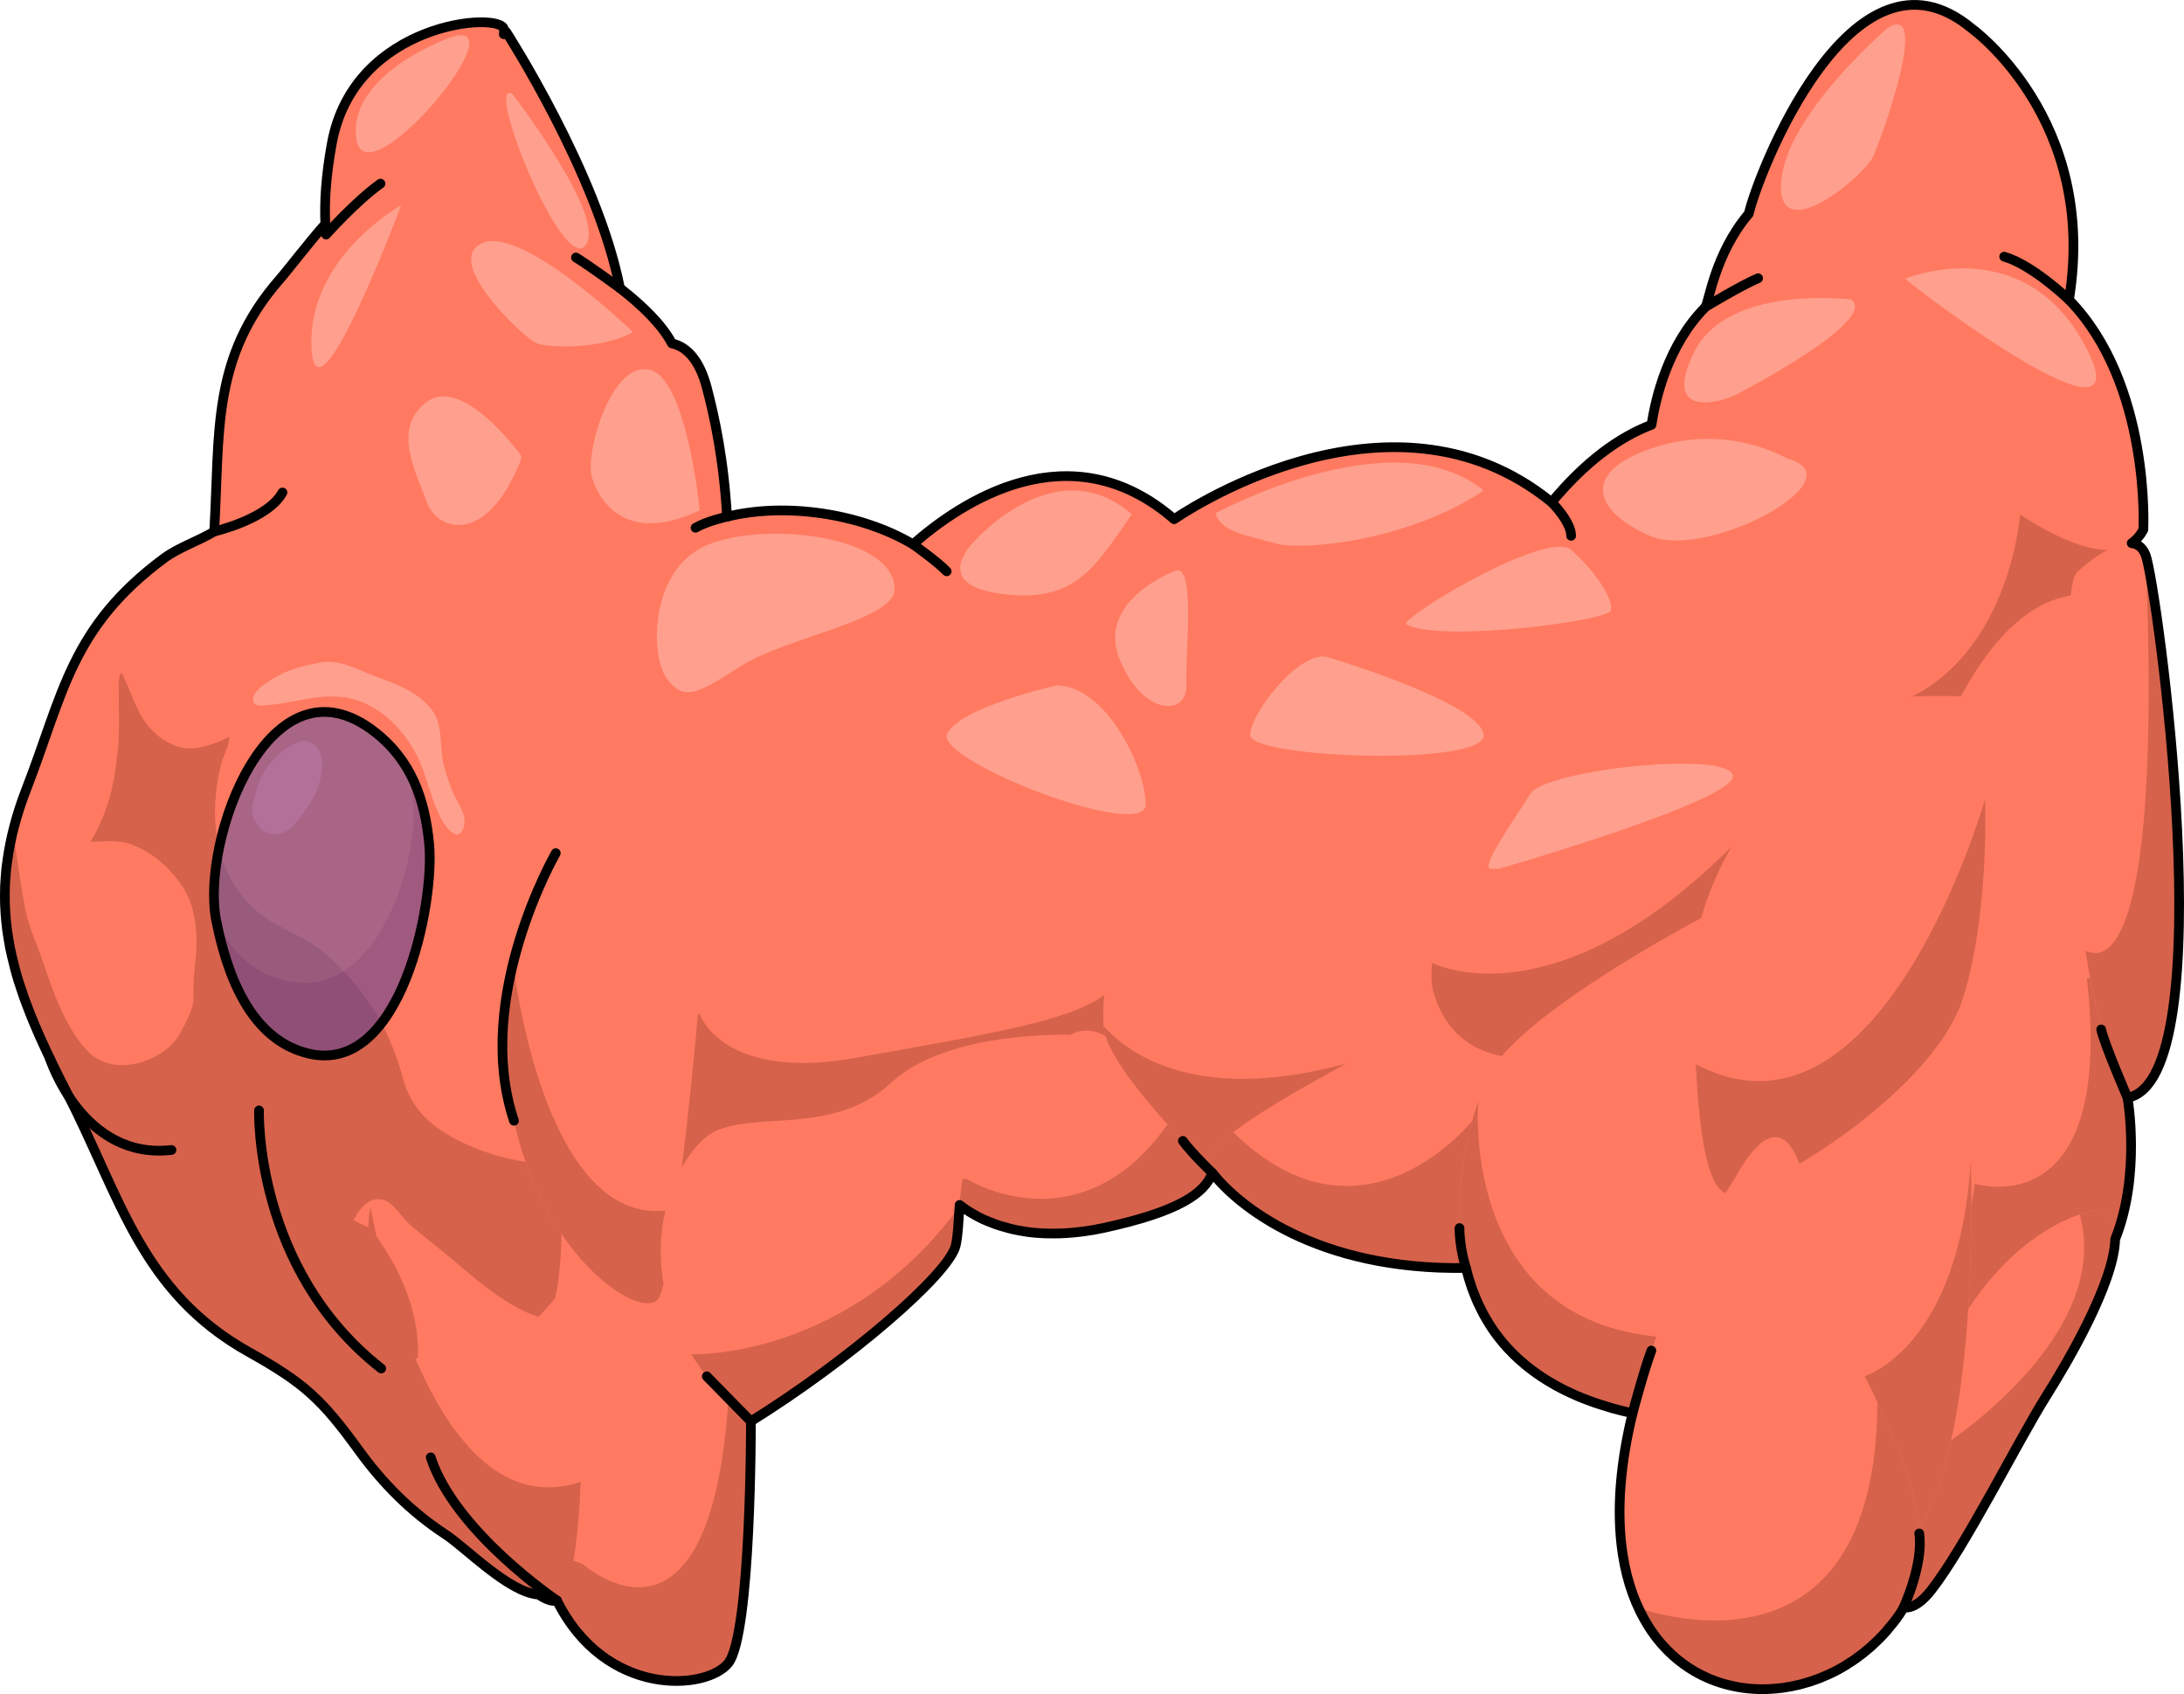 <?xml version="1.0" encoding="utf-8"?>
<!-- Generator: Adobe Illustrator 16.0.0, SVG Export Plug-In . SVG Version: 6.00 Build 0)  -->
<!DOCTYPE svg PUBLIC "-//W3C//DTD SVG 1.1//EN" "http://www.w3.org/Graphics/SVG/1.1/DTD/svg11.dtd">
<svg version="1.1" id="Layer_1" xmlns="http://www.w3.org/2000/svg" xmlns:xlink="http://www.w3.org/1999/xlink" x="0px" y="0px"
	 width="168.851px" height="130.962px" viewBox="0 0 168.851 130.962" enable-background="new 0 0 168.851 130.962"
	 xml:space="preserve">
<g>
	<g>
		<g>
			<g>
				<g>
					<path fill="#FF7A61" d="M47.22,97.563c-0.558,5.057-1.402,10.098-1.972,15.133c-0.322,2.846,0.419,9.487-2.913,10.519
						c-2.248,0.695-6.145-3.443-7.899-4.592c-2.653-1.735-4.817-3.908-6.677-6.473c-2.867-3.953-4.217-5.219-8.5-7.611
						C10.9,99.87,9.302,92.518,5.273,84.678c-4.31-8.388-6.727-14.684-3.249-23.637c2.864-7.375,3.443-12.532,10.649-17.876
						c1.147-0.851,2.69-1.345,3.887-2.075c0.451-7.709-0.245-13.433,5.087-19.524c1.084-1.239,4.286-5.595,5.487-6.012
						c5.183-1.8,5.531,5.334,5.985,9.502c2.38,21.84,14.355,39.967,14.668,62.387C47.836,90.825,47.592,94.197,47.22,97.563z"/>
				</g>
				<path fill="#FF7A61" d="M39.132,2.461c0,0,7.337,11.344,8.896,20.324c1.707,9.829-7.895,7.516-8.203,7.27
					c-0.308-0.246-8.811-11.838-8.811-13.377c0-1.541,1.219-7.311,1.355-7.447"/>
				<path fill="#FF7A61" d="M35.931,15.268c0,0,16.032,7.209,16.525,12.877s-2.219,6.777-2.957,7.332
					c-0.74,0.555-7.051,4.953-8.071,4.662c-1.021-0.293-11.337-6.264-11.214-7.004c0.123-0.738,1.048-14.971,1.048-14.971"/>
				<g>
					<path fill="#FF7A61" d="M35.22,13.684c0,0,3.928-10,3.743-11.416C38.779,0.85,27.38,1.651,25.656,11.079
						c-1.726,9.426,1.293,11.707,1.293,11.707L35.22,13.684z"/>
				</g>
				<g>
					<path fill="#FF7A61" d="M34.412,28.592c0,0,1.841-12.955,1.471-14.371c-0.369-1.418-6.099-0.74-11.09,4.313
						c-4.99,5.053-2.539,24.461-0.715,26.863S34.412,28.592,34.412,28.592z"/>
				</g>
				<g>
					<path fill="#FF7A61" d="M152.414,2.178c0,0,9.837,7.021,7.545,20.992c-14.179,9.252-22.045,7.412-22.045,7.412
						s-6.336-6.588-6.068-6.85s0.691-4.072,3.361-7.219C137.875,13.368,152.414,2.178,152.414,2.178z"/>
				</g>
				<g>
					<path fill="#FF7A61" d="M149.908,32.036c0,0-11.602-2.186-13.982,8.104c-2.383,10.289,1.211,25.847,9.99,24.798
						s15.947-4.527,16.821-7.072c0.874-2.543,4.038-8.836,0.796-15.393C160.29,35.918,149.908,32.036,149.908,32.036z"/>
				</g>
				<path fill="#D6624B" d="M164.956,48.663c0.002-1.957-0.369-4.059-1.423-6.189c-0.865-1.748-2.24-3.305-3.789-4.65l-3.567,1.951
					c0,0-0.83,11.73-10.105,14.811l-0.155,3.844c0,0,7.229-0.746,7.252-0.563c0.023,0.186,8.27-4.258,8.491-4.479
					C161.807,53.239,163.711,50.516,164.956,48.663z"/>
				<g>
					<path fill="#FF7A61" d="M165.708,40.952c0,0,0.699-13.076-7.342-19.193c-8.041-6.119-17.831-0.699-16.957,3.146
						S161.863,48.083,165.708,40.952z"/>
				</g>
				<g>
					<path fill="#FF7A61" d="M164.485,84.865c0,0,1.398,7.904-2.098,13.129c-3.496,5.227-14.655,10.029-13.971,8.939
						c0.685-1.092-2.501-30.48-2.501-30.48l4.375-19.732c0,0,4.055-11.172,11.223-10.744l4.195,14.754L164.485,84.865z"/>
				</g>
				<path fill="#D6624B" d="M161.34,75.604c2.191,19.336-8.647,15.912-8.647,15.912l-1.971,11.436h2.771c0,0,1.996-0.246,4.208-0.52
					c1.9-1.344,3.639-2.871,4.687-4.438c3.496-5.225,2.098-13.129,2.098-13.129l0.47-9.262H161.34z"/>
				<g>
					<path fill="#FF7A61" d="M162.074,93.549c0,0-8.923,1.105-13.657,15.703c-4.734,14.596-1.763,17.043,0.86,13.723
						c2.621-3.322,6.817-11.713,8.915-15.035C160.29,104.619,166.269,94.424,162.074,93.549z"/>
				</g>
				<path fill="#D6624B" d="M162.074,93.549c0,0-0.488,0.063-1.29,0.34c2.645,9.521-10.699,17.979-10.699,17.979l-2.17-1.014
					c-4.004,13.166-1.161,15.316,1.362,12.121c2.621-3.322,6.817-11.713,8.915-15.035C160.29,104.619,166.269,94.424,162.074,93.549
					z"/>
				<g>
					<path fill="#FF7A61" d="M151.71,77.326c0,0,3.335,33.936-4.531,42.502c-15.559-17.832-11.457-39.248-8.264-42.262
						C142.109,74.551,151.71,77.326,151.71,77.326z"/>
				</g>
				<path fill="#D6624B" d="M144.168,106.389l-3.557,3.658c1.643,3.291,3.786,6.594,6.567,9.781
					c4.753-5.176,5.415-19.607,5.195-30.227C151.543,104.174,144.168,106.389,144.168,106.389z"/>
				<path fill="#FF7A61" d="M60.822,59.92c0,0-6.469,5.714-6.818,6.24c-0.35,0.523-7.055,15.732-5.975,18.529
					s2.852,7.285,3.802,7.576s6.894-0.641,7.593,0c0.528,0.482,15.209-1.391,23.121-3.15c2.566-0.57,4.42-1.127,4.849-1.59
					c1.749-1.885,12.937-11.227,12.411-12.975c-0.523-1.748-9.027-15.287-9.027-15.287"/>
				<path fill="#D6624B" d="M88.081,78.404c0,0,0.309-4.389-2.159-1.951s-9.255,3.424-19.666,5.311
					c-10.411,1.885-12.158-3.359-12.158-3.359l-4.54-1.27c-0.491,1.43-0.918,2.809-1.215,4.012c0.636,2.955,1.488,6.734,2.251,9.514
					c0.47,0.879,0.904,1.504,1.237,1.605c0.95,0.291,6.894-0.641,7.593,0c0.198,0.182,2.393,0.029,5.475-0.322
					c3.442-1.537,8.242-3.824,8.29-4.033c0.068-0.297,11.345-4.563,11.499-4.783C84.841,82.904,88.081,78.404,88.081,78.404z"/>
				<path fill="#FF7A61" d="M42.292,35.01c0,0-5.204-6.785-8.546-6.436s-3.449,2.301-5.318,8.23s2.019,33.912,5.319,39.15
					s9.218,7.336,9.668,7.162c0.45-0.176,5.521-8.979,5.521-10.084s0-16.138,0-16.138"/>
				<path fill="#FF7A61" d="M90.777,40.139c0,0-7.955,3.953-8.971,5.838c-1.014,1.885-3.395,6.758-3.066,7.063
					c0.326,0.305,9.359,14.849,9.867,14.884s11.471-4.431,12.08-5.648c0.608-1.219,5.335-10.611,5.408-12.258
					c0.072-1.648-4.597-8.598-4.597-8.598"/>
				<g>
					<path fill="#FF7A61" d="M63.901,63.951c0,0,5.28,9.719,22.657,7.016c4.485-5.037,5.72-7.824,5.72-7.824
						s-5.965-10.768-10.197-13.125C65.261,50.297,63.901,63.951,63.901,63.951z"/>
				</g>
				<g>
					<path fill="#FF7A61" d="M58.055,109.881c0,0,0.036,16.414-1.745,18.688c-1.781,2.271-10.697,2.795-14.019-6.645v-14.99
						l2.771-11.559l11.247,0.852L58.055,109.881z"/>
				</g>
				<path fill="#D6624B" d="M56.31,128.568c1.781-2.273,1.745-18.688,1.745-18.688l-0.223-1.744
					c-0.497,0.031-1.001,0.076-1.523,0.148c-1.444,21.439-11.246,12.635-11.246,12.635l-2.771-1v2.004
					C45.613,131.363,54.529,130.84,56.31,128.568z"/>
				<g>
					<path fill="#FF7A61" d="M21.251,71.441c0,0-8.785-21.539,7.176-36.224c0.928,7.867-0.486,20.943-0.486,20.943L21.251,71.441z"
						/>
				</g>
				<g>
					<path fill="#FF7A61" d="M24.144,63.143c0,0-9.221,18.148-0.066,33.609s9.689,5.027,9.668,4
						C33.726,99.723,24.144,63.143,24.144,63.143z"/>
				</g>
				<path fill="#D6624B" d="M20.272,85.322c0.452,3.771,1.585,7.678,3.806,11.43c4.521,7.635,6.938,8.951,8.225,8.207
					c0.12-2.248-0.491-5.848-3.666-10.02C24.187,93.248,21.504,88.248,20.272,85.322z"/>
				<g>
					<path fill="#FF7A61" d="M44.022,67.621c0,0-6.925-9.455-4.995-21.644s6.856-16.789,9.594-18.539
						c2.737-1.752,5.037-1.205,6.022,2.518s2.19,9.854,1.423,19.271C55.3,58.643,49.277,69.922,44.022,67.621z"/>
				</g>
				<g>
					<path fill="#FF7A61" d="M28.832,92.266c0,0-10.422-30.595-0.404-42.248c3.725,9.674,12.116,28.728,13.864,35.371
						s1.224,15.385,0,16.434S28.832,92.266,28.832,92.266z"/>
				</g>
				<path fill="#D6624B" d="M23.117,72.375c-0.85-0.448-1.728-0.838-2.525-1.381c-3.381-2.302-4.398-6.438-3.817-10.285
					c0.094-0.624,0.189-1.186,0.378-1.814c0.181-0.598,0.599-1.316,0.583-1.934c-1.3,0.624-2.954,1.279-4.392,0.61
					c-1.102-0.513-1.973-1.354-2.532-2.42c-0.543-1.036-0.887-2.137-1.42-3.161c-0.284,0.359-0.212,1.049-0.211,1.527
					c0.001,1.47,0.07,2.958-0.069,4.422c-0.25,2.639-0.747,4.88-2.121,7.148c1.024-0.033,2.107-0.177,3.102,0.172
					c1.645,0.575,3.089,1.86,4.028,3.308c1.149,1.771,1.19,4.003,0.954,6.032c-0.107,0.914-0.127,1.712-0.122,2.615
					c0.006,0.989-0.812,1.835-0.678,2.837c3.67-0.116,5.6,3.304,6.206,6.453c0.17,0.888,0.185,1.885,0.441,2.754
					c0.361,1.224,1.208,2.321,2.106,3.204c0.755,0.744,1.528,1.465,2.274,2.219c0.349,0.353,0.919,1.235,1.494,1.106
					c0.259-1.302,1.579-3.985,3.306-2.79c0.616,0.426,1.068,1.244,1.663,1.743c0.688,0.577,1.388,1.142,2.089,1.704
					c2.279,1.829,4.94,4.455,7.783,5.368c0.439-0.455,0.871-0.941,1.283-1.447c0.512-2.143,0.683-6.197,0.217-10.293
					c-2.651-0.096-5.285-0.689-7.661-1.887c-2.183-1.101-3.686-2.458-4.322-4.825c-0.512-1.907-1.313-3.882-2.417-5.523
					c-1.165-1.734-2.56-3.38-4.249-4.625C24.054,72.893,23.59,72.625,23.117,72.375z"/>
				<g>
					<path fill="#FF7A61" d="M68.659,43.971c0,0,11.388-13.139,22.118-3.832c-5.365,7.773-8.103,12.482-18.285,11.168
						C62.308,49.993,68.659,43.971,68.659,43.971z"/>
				</g>
				<path fill="#FF9F8D" d="M75.313,41.868c0,0,6.277-7.242,12.191-2.113c-2.957,4.285-4.466,6.881-10.079,6.156
					S75.313,41.868,75.313,41.868z"/>
				<g>
					<path fill="#FF7A61" d="M48.125,59.305c0,0-10.015,8.865-9.029,22.88c0.985,14.014,10.512,20.256,11.825,18.176
						s3.723-27.264,3.723-31.973C54.643,63.682,51.571,58.762,48.125,59.305z"/>
				</g>
				<path fill="#D6624B" d="M50.92,100.361c0.38-0.602,0.851-3.135,1.328-6.541c-0.15-0.09-0.297-0.182-0.455-0.271
					c-9.78,1.496-12.103-18.893-12.13-19.135c-0.517,2.365-0.766,4.963-0.568,7.771C40.081,96.199,49.607,102.441,50.92,100.361z"/>
				<g>
					<path fill="#FF7A61" d="M119.96,38.827c0,0-17.973,3.199-17.875,9.895c0.098,6.693,19.395,14.373,19.788,14.078
						c0.394-0.297,14.94,0,14.94,0s-0.22-5.908,0-7.188c0.221-1.279-3.537-11.42-4.07-11.814
						C132.21,43.405,119.96,38.827,119.96,38.827z"/>
				</g>
				<path fill="#FF7A61" d="M92.71,62.936c0,0,1.105-11.262,9.375-14.215c9.648,2.559,17.426,8.662,18.705,11.912
					c-1.477,6.103-10.121,16.933-10.121,16.933l-12.521-5.908"/>
				<g>
					<path fill="#FF7A61" d="M85.29,80c0,0-1.25-0.732-2.569,0.008s-10.252,6.73-10.658,9.369
						c-0.405,2.639,4.428,7.473,13.228,5.563c8.8-1.908,8.8-4.111,8.698-6.715S85.29,80,85.29,80z"/>
				</g>
				<path fill="#D6624B" d="M93.988,88.225c-0.025-0.65-0.581-1.49-1.4-2.381c-0.709,0.232-1.479,0.578-2.322,1.078
					c-6.843,9.688-15.54,4.213-15.54,4.213l-2.256,0.057c1.338,2.518,5.817,5.268,12.82,3.748
					C94.089,93.031,94.089,90.828,93.988,88.225z"/>
				<g>
					<path fill="#FF7A61" d="M127.541,34.055c0,0,0.516-9.275,7.215-12.367c6.7-3.094,17.729,2.039,15.152,10.348
						c-2.577,8.307-6.699,8.514-9.998,8.307C136.611,40.137,127.802,35.12,127.541,34.055z"/>
				</g>
				<g>
					<path fill="#FF7A61" d="M93.324,90.109c0,0-7.582-7.326-7.975-10.574c-0.395-3.25,1.279-9.551,2.067-10.83
						s3.938-5.906,5.907-5.906c1.969,0,15.758,8.9,18.609,16.263C103.365,86.328,93.324,90.109,93.324,90.109z"/>
				</g>
				<path fill="#D6624B" d="M105.678,81.764c-12.982,4.039-18.577-0.418-20.347-2.453c0.007,0.074,0.009,0.152,0.018,0.225
					c0.393,3.248,7.975,10.574,7.975,10.574s6.556-2.471,13.594-7.25C106.608,82.471,106.204,82.102,105.678,81.764z"/>
				<g>
					<path fill="#FF7A61" d="M53.474,40.952c-7.35,3.846-5.818,23.033-3.676,26.503c2.145,3.471,4.594,3.982,10.412-0.51
						c5.817-4.49,15.203-12.851,15.207-17.658C75.425,40.952,60.823,37.104,53.474,40.952z"/>
				</g>
				<path fill="#FF9F8D" d="M54.596,42.17c-4.386,1.924-4.338,8.523-3.06,10.262c1.279,1.736,2.217,1.344,5.688-0.906
					c3.471-2.248,11.938-3.574,11.94-5.979C69.17,41.374,58.981,40.243,54.596,42.17z"/>
				<g>
					<path fill="#FF7A61" d="M119.96,38.827c0,0,9.25,7.738,12.25,15.994s8.625,4.006,8.625,4.006s3.5-2.625,4.125-5.25
						s0.875-11.5,0-16C138.96,33.577,129.96,26.827,119.96,38.827z"/>
				</g>
				<g>
					<path fill="#FF7A61" d="M111.517,78.404c0,0-19.572,9.48-18.193,11.705c1.378,2.223,8.072,8.82,22.15,7.836
						c1.083-1.477,1.083-16.441,1.083-16.441L111.517,78.404z"/>
				</g>
				<path fill="#D6624B" d="M115.474,97.945c0.495-0.676,0.764-4.172,0.909-7.77l-2.558-3.531c0,0-8.458,10.73-18.484,0.881
					c-1.486,1.119-2.344,2.057-2.018,2.584C94.702,92.332,101.396,98.93,115.474,97.945z"/>
				<g>
					<path fill="#FF7A61" d="M137.33,58.172c0,0-15.555-0.689-18.213,0c-2.658,0.688-9.648,13.88-8.27,18.605
						c1.379,4.727,5.822,5.611,9.113,4.627S148.553,62.012,137.33,58.172z"/>
				</g>
				<path fill="#D6624B" d="M137.782,66.75c-0.556-0.984-1.746-1.535-3.935-1.27c-13.353,13.307-22.413,9.305-23.127,8.959
					c-0.089,0.898-0.06,1.697,0.127,2.338c1.379,4.727,5.822,5.611,9.113,4.627C122.039,80.783,132.89,73.213,137.782,66.75z"/>
				<g>
					<path fill="#FF7A61" d="M131.534,70.967c0,0-14.38,7.539-16.541,12.342s-6.729,22.109,11.224,25.943
						C136.003,97.236,136.789,81.559,131.534,70.967z"/>
				</g>
				<path fill="#D6624B" d="M130.097,103.439c-17.364-0.166-15.818-18.234-15.813-18.297c-2.149,6.357-4.194,20.666,11.932,24.109
					C127.73,107.393,129.003,105.441,130.097,103.439z"/>
				<g>
					<path fill="#FF7A61" d="M151.71,53.827c0,0-7.375-0.262-9.125,0.994s-11.625,11.005-11.625,20.13s0.5,16.375,2.375,17.25
						s15.875-7.375,18.375-14.875S153.96,54.821,151.71,53.827z"/>
				</g>
				<path fill="#D6624B" d="M131.109,82.271c0.257,5.451,0.893,9.307,2.227,9.93c1.875,0.875,15.875-7.375,18.375-14.875
					c1.367-4.1,1.91-10.439,1.756-15.511C152.64,64.578,144.754,89.494,131.109,82.271z"/>
				<g>
					<path fill="#FF7A61" d="M90.777,40.139c0,0,16.543-11.604,29.184-1.313c-10.133,6.896-17.25,10.182-19.002,9.305
						C99.208,47.256,91.433,42.766,90.777,40.139z"/>
				</g>
				<path fill="#FF9F8D" d="M93.982,39.674c0,0,13.704-7.471,20.724-1.756c-5.627,3.83-13.928,4.713-16.094,4.094
					S94.346,41.133,93.982,39.674z"/>
				<g>
					<path fill="#FF7A61" d="M134.21,90.951c0,0-10.75,16.5-8.75,29.25s15.5,13.125,21.375,4.625s-6.503-22.209-6.75-28.75
						C139.839,89.535,137.835,84.393,134.21,90.951z"/>
				</g>
				<g>
					<path fill="#FF7A61" d="M82.72,80.008c0,0-9.439-0.377-13.805,3.684c-4.364,4.061-10.252,2.234-13.602,3.756
						c-3.35,1.523-8.729,12.893,2.741,22.434c7.511-4.67,15.327-11.369,15.835-13.602c0.507-2.234-0.203-6.6,2.537-9.238
						S84.141,82.617,82.72,80.008z"/>
				</g>
				<path fill="#D6624B" d="M73.89,96.279c0.18-0.791,0.207-1.852,0.289-3.006c-8.682,11.857-20.688,11.426-20.733,11.424
					c1.08,1.742,2.575,3.49,4.609,5.184C65.566,105.211,73.382,98.512,73.89,96.279z"/>
				<g>
					<path fill="#FF7A61" d="M164.485,84.865c0,0-3.321-5.945-3.846-17.656c-0.524-11.712-1.224-21.962,0-23.042
						c1.224-1.082,4.37-3.529,5.245-1.256C166.757,45.182,172.001,83.467,164.485,84.865z"/>
				</g>
				<g>
					<path fill="#FF7A61" d="M152.414,2.178c0,0,5.708,8.217-2.123,12.588c-7.832,4.369-15.693,4.545-15.084,1.748
						S143.138-5.513,152.414,2.178z"/>
				</g>
				<path fill="#D6624B" d="M43.055,123.73c1.102-0.381,1.624-4.389,1.852-9.17c-11.901,3.955-16.216-20.965-16.269-21.268
					C26.613,106.107,40.269,124.695,43.055,123.73z"/>
				<path fill="#D6624B" d="M146.835,124.826c3.181-4.602,1.01-10.73-1.688-16.422c-0.108,22.744-18.379,15.922-18.488,15.881
					C130.617,132.908,141.671,132.297,146.835,124.826z"/>
				<path fill="#D6624B" d="M161.237,73.49c1.117,7.547,3.248,11.375,3.248,11.375c7.517-1.398,2.272-39.683,1.399-41.955
					C167.164,73.752,162.871,74.332,161.237,73.49z"/>
				<path fill="#FF9F8D" d="M54.097,39.454c0,0-1.007-10.432-3.97-10.893c-2.963-0.459-4.858,6.461-4.385,8.244
					S48.292,42.215,54.097,39.454z"/>
				<path fill="#FF9F8D" d="M48.935,25.672c0,0-8.584-8.295-11.665-6.873s3.153,7.186,4.095,7.682
					C42.306,26.975,46.736,26.975,48.935,25.672z"/>
				<path fill="#FF9F8D" d="M40.292,35.217c0,0-4.497-6.225-7.287-4.154c-2.79,2.072-0.771,5.57,0,7.764
					c0.771,2.191,4.62,3.494,7.287-3.318"/>
				<path fill="#FF9F8D" d="M90.777,44.167c0,0-5.932,2.229-4.272,6.65c1.659,4.42,5.3,4.717,5.214,2.109
					S92.478,43.282,90.777,44.167z"/>
				<path fill="#FF9F8D" d="M81.706,52.987c0,0-7.465,1.658-8.473,3.732c-1.008,2.072,15.403,8.414,15.345,5.451
					C88.519,59.208,85.498,53.045,81.706,52.987z"/>
				<path fill="#FF9F8D" d="M138.173,35.452c0,0-4.484-2.725-10.221-0.883s-4.846,4.904-0.412,6.852S143.82,36.961,138.173,35.452z"
					/>
				<path fill="#FF9F8D" d="M143.142,23.159c0,0-9.592-1.234-12.182,4.098c-2.59,5.334,2.376,3.695,3.115,3.326
					C134.815,30.211,145.224,24.772,143.142,23.159z"/>
				<path fill="#FF9F8D" d="M145.916,2.178c0,0-7.877,6.738-8.213,11.912c-0.336,5.172,6.397-0.471,7.095-1.949
					C145.495,10.665,149.292,0.008,145.916,2.178z"/>
				<path fill="#FF9F8D" d="M115.885,67.166c0,0,18.618-5.353,18.088-7.246s-14.515-0.422-15.671,1.463s-4.116,5.972-2.942,5.783"/>
				<path fill="#FF9F8D" d="M102.696,50.817c0,0,11.776,3.506,12.01,5.986c0.233,2.479-18.161,1.83-18.057,0
					C96.753,54.971,100.608,50.147,102.696,50.817z"/>
				<path fill="#FF9F8D" d="M108.737,48.27c-0.682-0.398,10.852-7.381,12.731-5.754c1.88,1.629,3.311,3.854,3.068,4.686
					S111.154,49.684,108.737,48.27z"/>
				<path fill="#FF9F8D" d="M147.295,21.545c0,0,9.152-3.814,13.941,5.24S148.432,22.596,147.295,21.545z"/>
				<path fill="#FF9F8D" d="M31.015,15.868c0,0-7.188,3.967-6.938,10.918C24.329,33.739,31.015,15.868,31.015,15.868z"/>
				<path fill="#FF9F8D" d="M34.84,2.883c0,0-7.959,2.791-7.297,7.834S40.394,1.038,34.84,2.883z"/>
				<path fill="#FF9F8D" d="M39.606,7.249c0,0,7.427,9.625,5.641,11.75S37.412,6.098,39.606,7.249z"/>
			</g>
			
				<path fill="none" stroke="#000000" stroke-width="0.75" stroke-linecap="round" stroke-linejoin="round" stroke-miterlimit="10" d="
				M159.956,23.172c0,0-2.818-2.707-5.008-3.33"/>
			
				<path fill="none" stroke="#000000" stroke-width="0.75" stroke-linecap="round" stroke-linejoin="round" stroke-miterlimit="10" d="
				M126.218,109.248c0,0,0.841-3.186,1.455-4.84"/>
			
				<path fill="none" stroke="#000000" stroke-width="0.75" stroke-linecap="round" stroke-linejoin="round" stroke-miterlimit="10" d="
				M58.055,109.881c0,0-2.158-2.189-3.412-3.477"/>
			
				<path fill="none" stroke="#000000" stroke-width="0.75" stroke-linecap="round" stroke-linejoin="round" stroke-miterlimit="10" d="
				M25.211,18.135c0,0,2.274-2.561,4.207-3.941"/>
			
				<path fill="none" stroke="#000000" stroke-width="0.75" stroke-linecap="round" stroke-linejoin="round" stroke-miterlimit="10" d="
				M47.941,22.282c0,0-2.294-1.686-3.412-2.375"/>
			
				<path fill="none" stroke="#000000" stroke-width="0.75" stroke-linecap="round" stroke-linejoin="round" stroke-miterlimit="10" d="
				M131.845,23.733c0,0,2.723-1.648,4.08-2.225"/>
			
				<path fill="none" stroke="#000000" stroke-width="0.75" stroke-linecap="round" stroke-linejoin="round" stroke-miterlimit="10" d="
				M70.589,42.079c0,0,1.931,1.375,2.599,2.088"/>
			
				<path fill="none" stroke="#000000" stroke-width="0.75" stroke-linecap="round" stroke-linejoin="round" stroke-miterlimit="10" d="
				M56.21,39.944c0,0-1.493,0.316-2.437,0.857"/>
			
				<path fill="none" stroke="#000000" stroke-width="0.75" stroke-linecap="round" stroke-linejoin="round" stroke-miterlimit="10" d="
				M164.485,84.865c0,0-1.809-4.168-2.036-5.281"/>
			
				<path fill="none" stroke="#000000" stroke-width="0.75" stroke-linecap="round" stroke-linejoin="round" stroke-miterlimit="10" d="
				M147.178,124.268c0,0,1.552-3.355,1.202-5.719"/>
			
				<path fill="none" stroke="#000000" stroke-width="0.75" stroke-linecap="round" stroke-linejoin="round" stroke-miterlimit="10" d="
				M113.337,98.027c0,0-0.501-1.533-0.499-3.088"/>
			
				<path fill="none" stroke="#000000" stroke-width="0.75" stroke-linecap="round" stroke-linejoin="round" stroke-miterlimit="10" d="
				M93.732,90.682c0,0-1.567-1.502-2.282-2.48"/>
			
				<path fill="none" stroke="#000000" stroke-width="0.75" stroke-linecap="round" stroke-linejoin="round" stroke-miterlimit="10" d="
				M119.96,38.827c0,0,1.508,1.496,1.508,2.594"/>
		</g>
		<path fill="#FF9F8D" d="M20.761,54.503c0.035-0.003,0.071-0.006,0.106-0.01c1.964-0.17,3.754-0.872,5.785-0.578
			c2.782,0.403,5.012,2.877,5.971,5.38c0.529,1.38,0.846,2.893,1.592,4.185c0.434,0.751,1.359,1.725,1.662,0.334
			c0.185-0.848-0.431-1.625-0.761-2.353c-0.334-0.737-0.627-1.569-0.819-2.369c-0.382-1.593,0.066-3.123-1.09-4.432
			c-1.169-1.324-2.734-1.83-4.33-2.426c-1.5-0.561-2.659-1.341-4.39-0.969c-0.948,0.204-1.932,0.424-2.795,0.88
			c-0.583,0.308-2.059,1.105-2.118,1.837C19.518,54.666,20.116,54.566,20.761,54.503z"/>
		<path fill="#D6624B" d="M42.096,120.874c-1.44-1.775-3.226-3.087-4.858-4.668c-0.421-0.407-0.843-0.996-1.213-1.455
			c-0.599-0.743-1.08-1.743-1.505-2.603c-0.609-1.231-0.905-2.57-1.379-3.853c-0.688-1.86-1.852-3.428-2.743-5.181
			c-0.426-0.838-0.689-1.919-1.25-2.662c-0.469-0.622-1.249-1.025-1.807-1.606c-2.161-2.247-3.801-4.982-4.918-7.888
			c-0.627-1.629-0.839-3.541-1.269-5.237c-0.313-1.236-0.653-2.456-0.987-3.678c-0.252-0.92-0.626-1.817-1.494-2.3
			c-0.617-0.342-1.302-0.324-1.979-0.452c-0.647-0.123-0.905-0.477-1.449-0.694c-0.131-0.053-0.32-0.231-0.457-0.309
			c-0.826,1.397-0.964,2.27-2.417,3.174c-1.667,1.038-4.013,1.37-5.536-0.145C5.145,79.638,4.09,76.65,3.351,74.44
			c-0.473-1.414-1.118-2.725-1.405-4.198c-0.277-1.422-0.466-2.863-0.698-4.292c-0.053-0.326-0.092-1.117-0.28-1.566
			c-1.762,7.27,0.552,12.989,4.306,20.294c4.029,7.84,5.626,15.192,13.986,19.861c4.283,2.393,5.633,3.658,8.5,7.611
			c1.86,2.564,4.024,4.737,6.677,6.473c1.755,1.148,5.652,5.287,7.899,4.592c0.414-0.128,0.765-0.344,1.063-0.627
			C43.002,121.938,42.469,121.334,42.096,120.874z"/>
	</g>
	
		<path fill="none" stroke="#000000" stroke-width="0.75" stroke-linecap="round" stroke-linejoin="round" stroke-miterlimit="10" d="
		M165.884,42.911c-0.229-0.594-0.614-0.861-1.079-0.918c0.357-0.25,0.662-0.592,0.903-1.041c0,0,0.598-11.271-5.753-17.779l0,0l0,0
		l0,0c0.001,0,0.002-0.001,0.003-0.002c2.292-13.971-7.545-20.992-7.545-20.992c-9.275-7.691-16.598,11.539-17.207,14.336
		c-2.67,3.146-3.094,6.957-3.361,7.219c-0.002,0.001,0.004,0.01,0.002,0.012c-2.886,2.887-3.855,7.055-4.164,9.093
		c-2.479,0.944-5.064,2.799-7.723,5.989c-12.641-10.291-29.184,1.313-29.184,1.313c-8.061-6.991-16.491-1.317-20.188,1.939
		c-4.042-2.393-9.854-3.253-14.378-2.135c-0.254-4.407-0.954-7.667-1.568-9.988c-0.545-2.059-1.494-3.143-2.694-3.407
		c-0.747-1.424-2.237-2.89-4.018-4.275c-1.74-8.894-8.798-19.812-8.798-19.812L38.95,2.645c0.02-0.157,0.025-0.285,0.014-0.376
		C38.779,0.85,27.38,1.651,25.656,11.079c-0.474,2.59-0.583,4.624-0.502,6.236c-1.326,1.487-2.829,3.477-3.506,4.25
		c-5.332,6.092-4.636,11.815-5.087,19.524c-1.197,0.73-2.74,1.225-3.887,2.075C5.468,48.509,4.889,53.666,2.024,61.041
		c-0.751,1.934-1.212,3.739-1.454,5.473c-0.029,0.207-0.063,0.416-0.085,0.622c-0.027,0.254-0.043,0.505-0.061,0.756
		c-0.014,0.209-0.03,0.418-0.038,0.625c-0.009,0.246-0.011,0.491-0.011,0.735c0,0.208,0.001,0.415,0.008,0.621
		c0.008,0.24,0.019,0.479,0.035,0.718c0.014,0.209,0.033,0.417,0.054,0.624c0.023,0.232,0.046,0.466,0.077,0.698
		c0.028,0.214,0.064,0.428,0.1,0.641c0.037,0.224,0.071,0.448,0.114,0.671c0.047,0.237,0.104,0.474,0.158,0.71
		c0.067,0.294,0.138,0.589,0.216,0.882c0.085,0.321,0.173,0.643,0.272,0.964c0.061,0.197,0.129,0.395,0.194,0.592
		c0.081,0.246,0.161,0.491,0.249,0.738c0.073,0.203,0.151,0.408,0.229,0.613c0.092,0.244,0.185,0.489,0.283,0.735
		c0.082,0.203,0.167,0.408,0.252,0.613c0.105,0.253,0.214,0.507,0.325,0.762c0.087,0.199,0.175,0.399,0.266,0.6
		c0.123,0.271,0.25,0.546,0.378,0.82c0.088,0.188,0.175,0.376,0.266,0.565c0.15,0.313,0.306,0.632,0.463,0.95
		c0.076,0.153,0.149,0.306,0.227,0.46c0.238,0.477,0.482,0.958,0.733,1.448c4.029,7.84,5.626,15.192,13.986,19.861
		c4.283,2.393,5.633,3.658,8.5,7.611c1.86,2.564,4.024,4.737,6.677,6.473c1.584,1.037,4.912,4.5,7.198,4.653
		c0.598,0.398,1.088,0.569,1.421,0.454l0,0c3.754,7.548,11.596,6.953,13.255,4.838c1.781-2.273,1.745-18.688,1.745-18.688
		c7.511-4.67,15.327-11.369,15.835-13.602c0.041-0.178,0.071-0.373,0.099-0.576c0.008-0.062,0.016-0.125,0.023-0.188
		c0.018-0.159,0.035-0.324,0.049-0.494c0.005-0.061,0.011-0.119,0.016-0.181c0.015-0.194,0.028-0.396,0.041-0.602
		c0.02-0.313,0.039-0.634,0.063-0.966l0,0c0.003-0.04,0.005-0.079,0.008-0.119c0.126,0.099,0.252,0.196,0.389,0.291
		c0.098,0.068,0.204,0.133,0.307,0.198c0.187,0.119,0.379,0.234,0.584,0.344c0.182,0.099,0.365,0.195,0.56,0.286
		c0.121,0.055,0.249,0.104,0.375,0.157c0.177,0.073,0.356,0.145,0.543,0.212c0.131,0.046,0.266,0.09,0.402,0.133
		c0.205,0.064,0.417,0.123,0.634,0.179c0.129,0.033,0.255,0.067,0.389,0.097c0.305,0.067,0.621,0.124,0.947,0.172
		c0.053,0.008,0.103,0.02,0.156,0.026c0.379,0.051,0.776,0.083,1.183,0.103c0.128,0.007,0.261,0.006,0.392,0.009
		c0.294,0.008,0.594,0.008,0.901-0.003c0.155-0.005,0.312-0.013,0.47-0.022c0.313-0.019,0.632-0.049,0.958-0.086
		c0.149-0.018,0.295-0.031,0.447-0.053c0.477-0.066,0.963-0.147,1.466-0.257c5.887-1.276,7.828-2.686,8.442-4.258
		c1.906,2.452,7.984,7.542,19.605,7.346c0.038,0.159,0.078,0.317,0.121,0.475c0.033,0.121,0.068,0.24,0.104,0.36
		c0.06,0.199,0.123,0.398,0.19,0.596c0.041,0.12,0.084,0.239,0.128,0.357c0.074,0.198,0.153,0.395,0.236,0.59
		c0.049,0.114,0.097,0.229,0.148,0.343c0.092,0.202,0.192,0.401,0.295,0.6c0.053,0.104,0.104,0.208,0.16,0.311
		c0.119,0.217,0.249,0.43,0.381,0.643c0.051,0.08,0.097,0.162,0.148,0.242c0.382,0.583,0.817,1.148,1.313,1.688
		c0.057,0.062,0.12,0.12,0.178,0.181c0.193,0.203,0.391,0.403,0.602,0.599c0.094,0.086,0.194,0.169,0.292,0.254
		c0.188,0.164,0.377,0.327,0.578,0.485c0.117,0.091,0.24,0.18,0.361,0.269c0.197,0.146,0.397,0.288,0.606,0.427
		c0.135,0.089,0.274,0.177,0.414,0.263c0.213,0.132,0.431,0.26,0.655,0.385c0.15,0.084,0.304,0.167,0.46,0.248
		c0.232,0.12,0.474,0.235,0.72,0.349c0.163,0.076,0.326,0.151,0.495,0.225c0.261,0.111,0.532,0.216,0.808,0.319
		c0.17,0.064,0.337,0.131,0.513,0.192c0.31,0.107,0.635,0.207,0.962,0.305c0.156,0.047,0.306,0.098,0.467,0.143
		c0.496,0.138,1.008,0.266,1.543,0.38c0.001-0.001,0.001-0.002,0.002-0.003c-0.891,3.654-1.308,7.444-0.758,10.952
		c0.348,2.215,1.048,4.047,1.988,5.533c0.021,0.033,0.042,0.067,0.063,0.1c0.283,0.438,0.587,0.844,0.911,1.218
		c0.023,0.028,0.049,0.055,0.073,0.083c1.014,1.15,2.208,2.005,3.506,2.575c0.03,0.013,0.06,0.027,0.09,0.04
		c0.416,0.178,0.843,0.326,1.277,0.447c0.04,0.011,0.08,0.021,0.12,0.032c0.439,0.116,0.885,0.207,1.337,0.267
		c0.017,0.002,0.033,0.003,0.05,0.005c0.922,0.117,1.862,0.113,2.801-0.002c0.048-0.005,0.095-0.01,0.142-0.016
		c0.442-0.06,0.883-0.146,1.321-0.255c0.061-0.016,0.121-0.031,0.183-0.048c0.437-0.116,0.87-0.253,1.298-0.418
		c0.044-0.018,0.087-0.037,0.131-0.054c0.442-0.177,0.88-0.374,1.307-0.602c0.002-0.001,0.003-0.001,0.005-0.002
		c0.419-0.224,0.827-0.479,1.226-0.751c0.056-0.037,0.111-0.072,0.166-0.111c0.377-0.266,0.742-0.556,1.097-0.864
		c0.063-0.056,0.126-0.111,0.188-0.168c0.35-0.317,0.688-0.652,1.01-1.012c0.047-0.053,0.091-0.107,0.137-0.16
		c0.333-0.383,0.653-0.783,0.95-1.213c0.127-0.183,0.233-0.371,0.343-0.559c0.008,0.001,0.016,0,0.023,0.002
		c0.031,0.004,0.063,0.006,0.095,0.008c0.036,0.002,0.072,0.004,0.11,0.002c0.035-0.002,0.07-0.007,0.106-0.012
		c0.035-0.005,0.071-0.01,0.107-0.018c0.039-0.01,0.079-0.022,0.119-0.035c0.034-0.011,0.069-0.021,0.104-0.035
		c0.042-0.017,0.085-0.038,0.128-0.059c0.034-0.017,0.067-0.031,0.102-0.05c0.046-0.025,0.093-0.056,0.139-0.085
		c0.032-0.021,0.064-0.039,0.097-0.063c0.05-0.034,0.1-0.074,0.148-0.113c0.03-0.023,0.061-0.045,0.091-0.07
		c0.054-0.045,0.106-0.095,0.16-0.145c0.027-0.026,0.055-0.049,0.082-0.076c0.06-0.059,0.119-0.123,0.179-0.188
		c0.021-0.023,0.043-0.044,0.064-0.067c0.081-0.092,0.162-0.188,0.243-0.29c2.621-3.322,6.817-11.713,8.915-15.035
		c1.558-2.466,5.253-8.72,5.335-12.136c2.006-4.988,0.958-10.938,0.958-10.938C172.001,83.467,166.757,45.182,165.884,42.911z"/>
	
		<path fill="none" stroke="#000000" stroke-width="0.75" stroke-linecap="round" stroke-linejoin="round" stroke-miterlimit="10" d="
		M43.055,123.73c0,0-7.893-5.319-9.755-11.063"/>
	
		<path fill="none" stroke="#000000" stroke-width="0.75" stroke-linecap="round" stroke-linejoin="round" stroke-miterlimit="10" d="
		M20.026,85.844c0,0-0.399,12.231,9.447,19.953"/>
	
		<path fill="none" stroke="#000000" stroke-width="0.75" stroke-linecap="round" stroke-linejoin="round" stroke-miterlimit="10" d="
		M42.97,65.955c0,0-6.436,11.14-3.234,20.689"/>
	
		<path fill="none" stroke="#000000" stroke-width="0.75" stroke-linecap="round" stroke-linejoin="round" stroke-miterlimit="10" d="
		M3.85,81.819c0,0,2.521,7.878,9.406,7.083"/>
	
		<path fill="none" stroke="#000000" stroke-width="0.75" stroke-linecap="round" stroke-linejoin="round" stroke-miterlimit="10" d="
		M16.561,41.089c0,0,4.157-0.954,5.279-3.016"/>
	<g opacity="0.6">
		<path fill="#70569D" d="M28.985,56.592c-8.157-6.351-13.49,8.434-12.272,14.555c0.804,4.038,2.583,9.274,7.221,10.32
			c7.095,1.6,9.676-11.658,9.247-16.204C32.854,61.785,31.801,58.784,28.985,56.592z"/>
		<path fill="#604392" d="M33.181,65.264c-0.215-2.282-0.754-4.352-1.886-6.128c0.362,0.956,0.568,1.984,0.67,3.07
			c0.359,3.79-2.422,14.903-9.482,13.677c-2.917-0.508-4.667-2.432-5.748-4.627c0.813,4.022,2.601,9.177,7.199,10.213
			C31.03,83.067,33.611,69.81,33.181,65.264z"/>
		<path fill="#816AC0" d="M19.831,63.648c0.468,0.726,1.102,1.042,1.968,0.748c0.876-0.299,1.236-1.008,1.767-1.714
			c0.478-0.637,0.899-1.344,1.115-2.117c0.22-0.79,0.409-2.143-0.2-2.83c-0.827-0.933-1.939-0.21-2.696,0.386
			c-1.223,0.962-1.815,2.212-2.158,3.687c-0.145,0.625-0.236,1.065,0.097,1.661C19.758,63.53,19.794,63.59,19.831,63.648z"/>
	</g>
	
		<path fill="none" stroke="#000000" stroke-width="0.75" stroke-linecap="round" stroke-linejoin="round" stroke-miterlimit="10" d="
		M28.985,56.592c-8.157-6.351-13.49,8.434-12.272,14.555c0.804,4.038,2.583,9.274,7.221,10.32c7.095,1.6,9.676-11.658,9.247-16.204
		C32.854,61.785,31.801,58.784,28.985,56.592z"/>
</g>
</svg>
